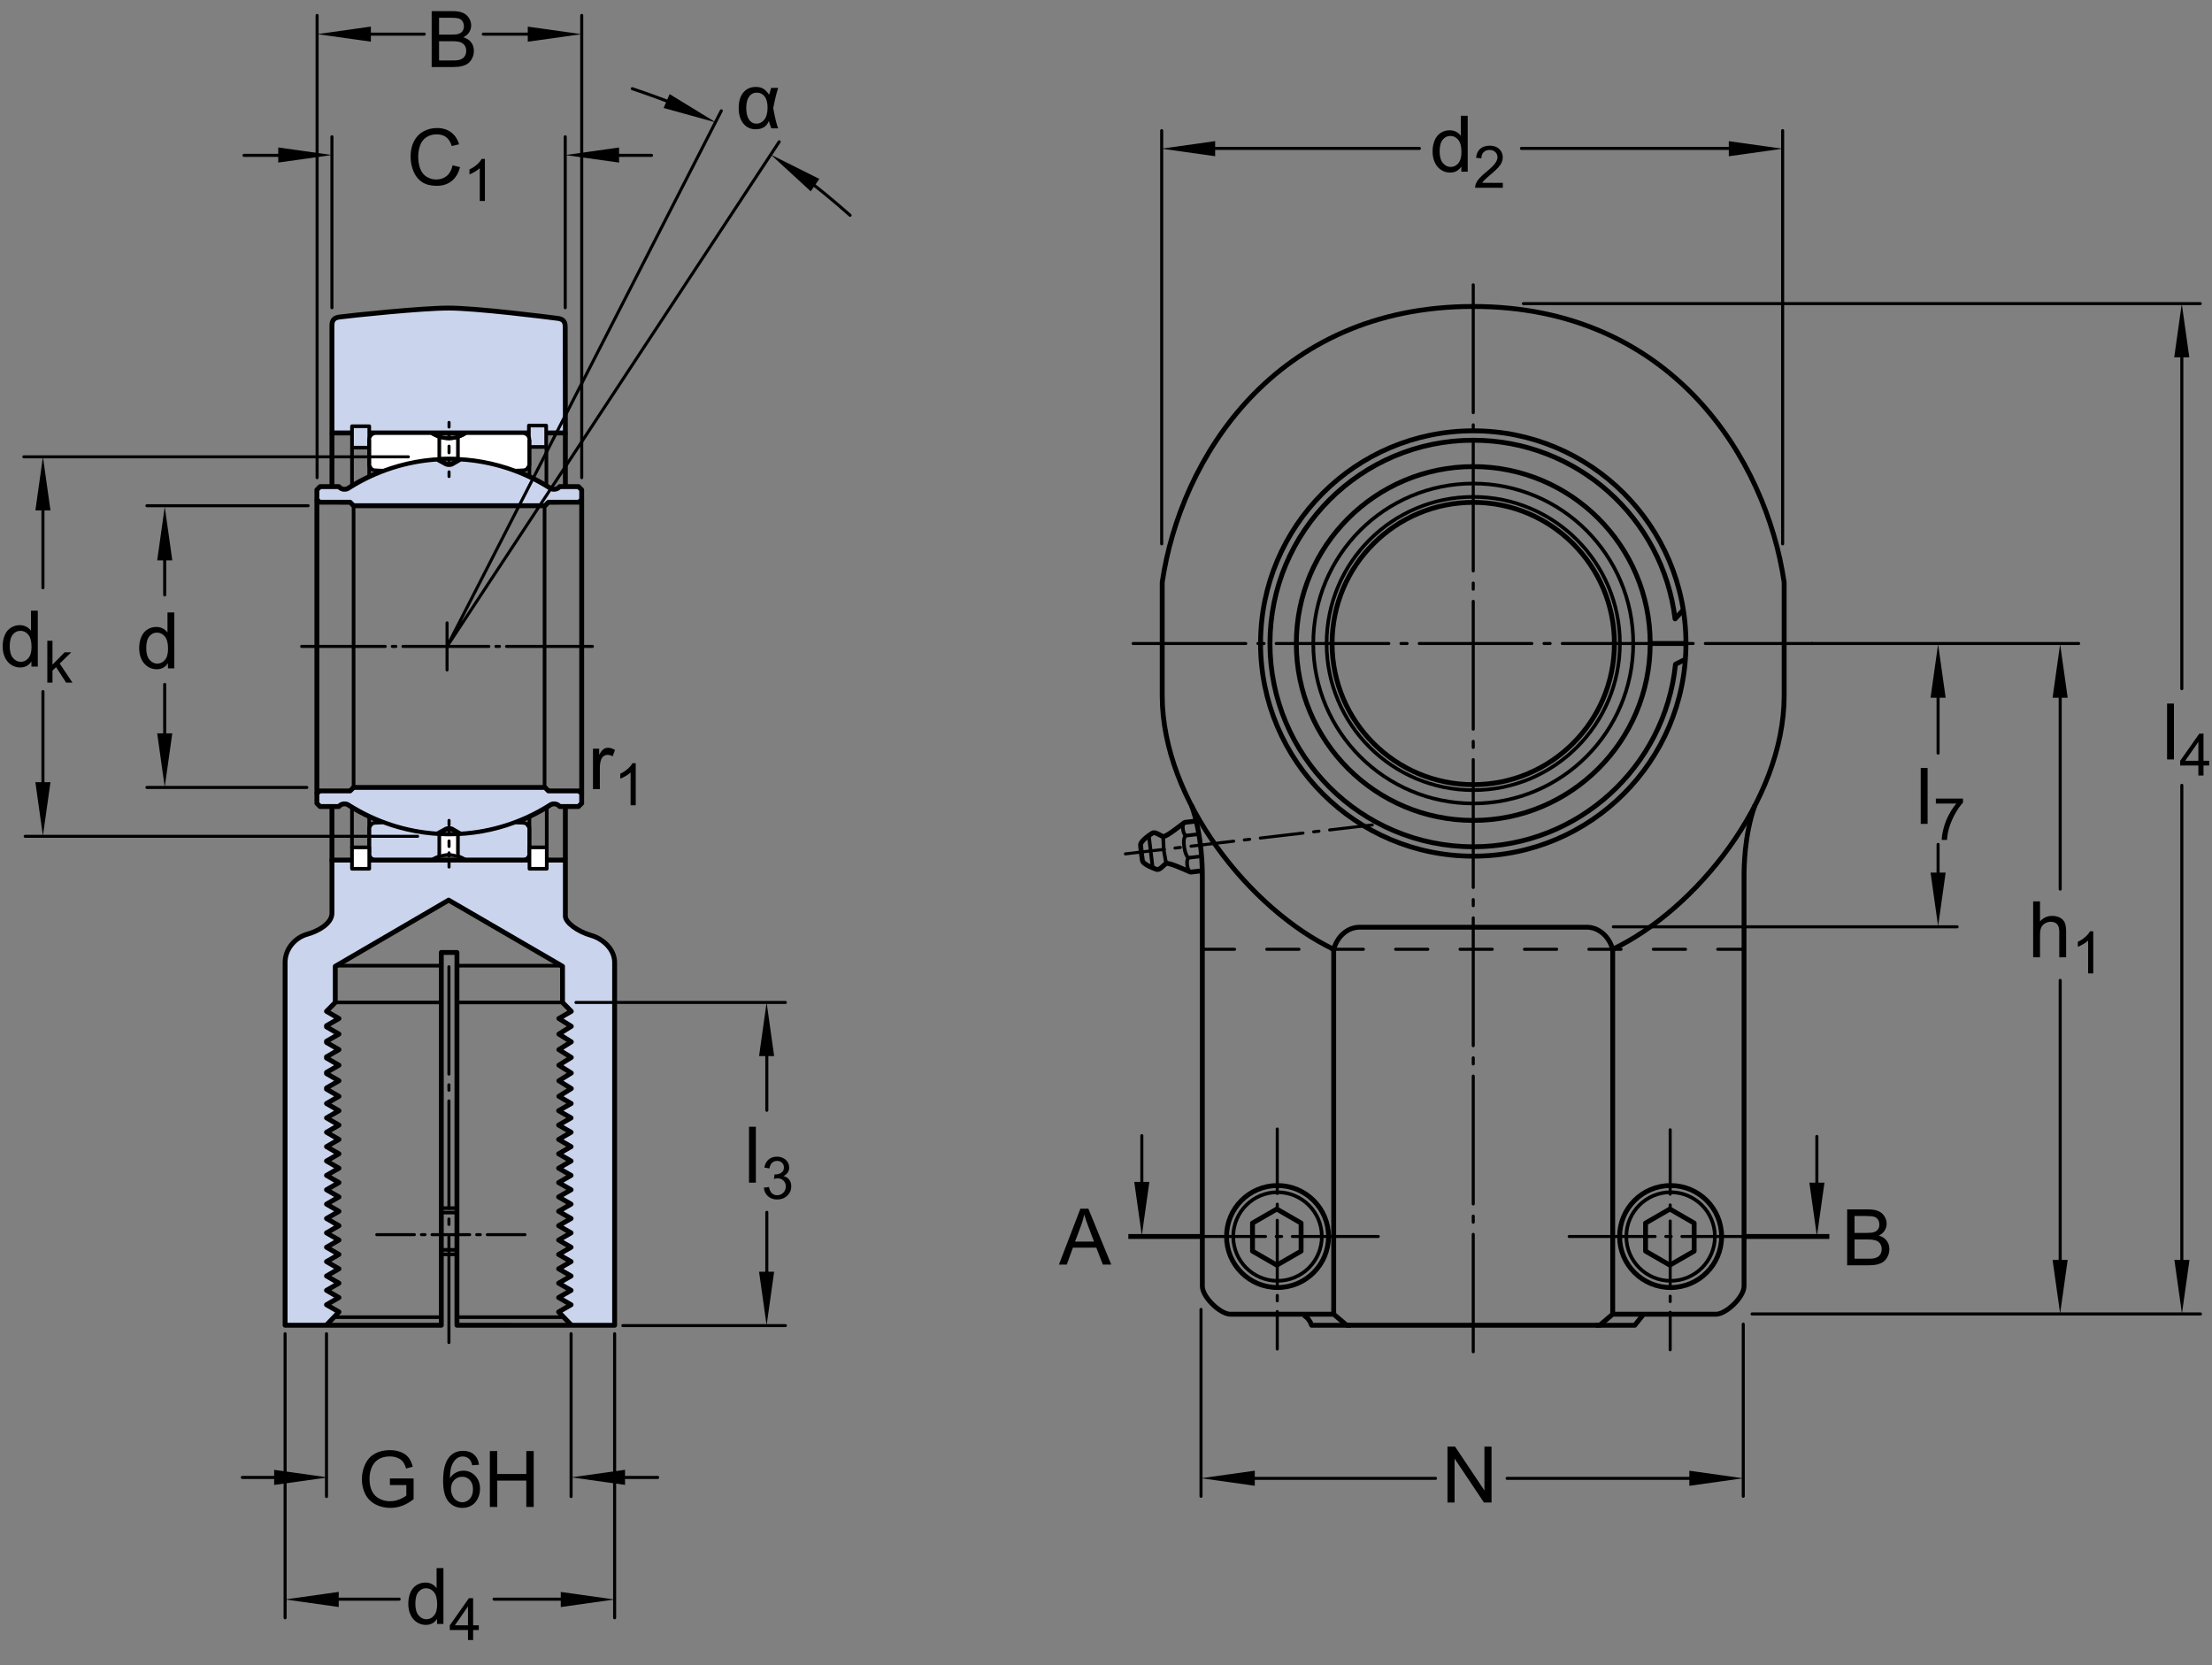 <?xml version="1.0" encoding="utf-8"?>
<!-- Generator: Adobe Illustrator 19.2.1, SVG Export Plug-In . SVG Version: 6.00 Build 0)  -->
<svg version="1.1" id="Lager_1" xmlns="http://www.w3.org/2000/svg" xmlns:xlink="http://www.w3.org/1999/xlink" x="0px" y="0px"
	 width="339.908px" height="255.948px" viewBox="0 0 339.908 255.948" enable-background="new 0 0 339.908 255.948"
	 xml:space="preserve">
<rect x="0" y="0" width="339.908" height="255.948" fill="#808080" stroke="none"/>
<path fill="#CAD4ED" d="M87.756,169.591l-1.914,1.105l1.914,1.105l-1.914,1.106l1.914,1.101l-1.914,1.105l1.914,1.105l-1.914,1.102
	l1.914,1.105l-1.914,1.106l1.914,1.103l-1.914,1.105l1.914,1.104l-1.914,1.105l1.914,1.104l-1.914,1.105l1.914,1.104l-1.914,1.105
	l1.914,1.104l-1.914,1.104l1.914,1.105l-1.914,1.105l1.914,1.102l-1.914,1.105l1.914,1.105l-1.914,1.102l1.914,1.105l-1.914,1.105
	l1.914,1.105l-1.914,1.104l1.977,2.053h6.629c0,0,0-54.365,0-55.746c0-2.143-1.928-3.684-3.535-4.148
	c-2.207-0.633-4.035-2.031-4.035-2.979v-8.623H51.01v8.162c0,1.643-2.265,2.818-3.802,3.236c-1.699,0.461-3.397,2.105-3.397,4.352
	c0,1.381,0,55.742,0,55.742h6.329l1.945-2.049l-1.913-1.104l1.913-1.105l-1.913-1.105l1.913-1.105l-1.913-1.102l1.913-1.105
	l-1.913-1.105l1.913-1.102l-1.913-1.105l1.913-1.105l-1.913-1.104l1.913-1.104l-1.913-1.105l1.913-1.104l-1.913-1.105l1.913-1.104
	l-1.913-1.105l1.913-1.104l-1.913-1.105l1.913-1.103l-1.913-1.106l1.913-1.105l-1.913-1.102l1.913-1.105l-1.913-1.105l1.913-1.101
	l-1.913-1.106l1.913-1.105l-1.913-1.105l1.913-1.104l-1.913-1.104V167.2l1.913-1.105l-1.913-1.102v-0.184l1.913-1.105l-1.913-1.105
	v-0.18l1.913-1.105l-1.913-1.105v-0.184l1.913-1.104l-1.913-1.105v-0.184l1.913-1.104l-1.913-1.104l1.357-1.387l-0.01-5.533
	l17.432-10.17h-0.016l17.504,10.17l0.002,5.557l1.348,1.363l-1.912,1.104l1.912,1.195l-1.912,1.197l1.912,1.195l-1.912,1.197
	l1.912,1.195l-1.912,1.195l1.912,1.197l-1.912,1.193l1.912,1.197l-1.912,1.195l1.912,1.104"/>
<path fill="#CAD4ED" stroke="#000000" stroke-width="0.748" stroke-linejoin="round" d="M68.937,66.537h17.94
	c0,0-0.023-15.382-0.023-16.337c0-0.956-0.535-1.189-1.168-1.274c-1.592-0.211-12.504-1.583-16.749-1.583h0.014
	c-4.247,0-15.186,1.165-16.778,1.378c-0.632,0.084-1.168,0.317-1.168,1.273c0,0.955,0.006,16.543,0.006,16.543h17.94H68.937z"/>
<rect x="54.091" y="65.505" fill="#CAD4ED" stroke="#000000" stroke-width="0.561" stroke-linejoin="round" width="2.654" height="3.288"/>
<rect x="81.271" y="65.396" fill="#CAD4ED" stroke="#000000" stroke-width="0.561" stroke-linejoin="round" width="2.656" height="3.29"/>
<path fill="#CAD4ED" stroke="#000000" stroke-width="0.748" stroke-linejoin="round" d="M70.757,128.193
	c4.784-0.285,9.515-1.763,13.735-4.436l-0.068,0.037c0.48-0.393,1.189-0.322,1.582,0.156l0,0h2.885l0.494-0.493v-1.501l0.002,0.011
	l-0.428-0.415l-4.684-0.002l-0.535-0.535H71.203H54.335L53.8,121.55l-4.683,0.002l-0.428,0.415l0.004-0.011v1.501l0.493,0.493h2.883
	l0,0c0.395-0.479,1.103-0.549,1.583-0.156l-0.001-0.001c4.168,2.625,8.825,4.088,13.538,4.393l-0.006-0.007
	c0,0,1.202-0.669,1.347-0.738c0.359-0.172,0.803-0.082,0.94-0.005c-0.277-0.154,1.303,0.758,1.303,0.758H70.757z"/>
<path fill="#CAD4ED" stroke="#000000" stroke-width="0.561" stroke-linejoin="round" d="M79.146,126.401
	c0,0,1.266,0.032,1.432,0.071c0.189,0.043,0.318,0.114,0.42,0.231c0.102,0.116,0.318,0.478,0.318,0.478h0.037v3.968
	c0,0.273-0.109,0.531-0.301,0.727c-0.195,0.191-0.453,0.297-0.727,0.297v0.002h-8.751c-1.565-1.049-3.522-1.088-5.235-0.01
	l-0.041,0.01h-8.538v-0.002c-0.274,0-0.532-0.105-0.725-0.297c-0.193-0.195-0.301-0.453-0.301-0.727v-3.968h0.005
	c0,0,0.217-0.361,0.318-0.478c0.103-0.117,0.232-0.188,0.42-0.231c0.165-0.039,1.432-0.071,1.432-0.071l-0.031-0.01
	c6.522,2.459,13.712,2.471,20.236,0.035L79.146,126.401z"/>
<path fill="#CAD4ED" stroke="#000000" stroke-width="0.748" stroke-linejoin="round" d="M70.757,70.54
	c4.784,0.285,9.515,1.765,13.735,4.438l-0.068-0.035c0.48,0.392,1.189,0.322,1.582-0.158l0,0h2.885l0.494,0.493v1.502l0.002-0.01
	l-0.428,0.412l-4.684,0.003L83.74,77.72H54.335L53.8,77.185l-4.683-0.003l-0.428-0.412l0.004,0.01v-1.502l0.493-0.493h2.883l0,0
	c0.395,0.481,1.103,0.55,1.583,0.158h-0.001c4.168-2.625,8.825-4.09,13.538-4.393l-0.006,0.006c0,0,1.202,0.669,1.347,0.738
	c0.359,0.173,0.803,0.082,0.94,0.005c-0.277,0.153,1.303-0.758,1.303-0.758L70.757,70.54z"/>
<path fill="#FFFFFF" stroke="#000000" stroke-width="0.561" stroke-linejoin="round" d="M79.146,72.335
	c0,0,1.266-0.035,1.432-0.072c0.189-0.044,0.318-0.114,0.42-0.232c0.102-0.116,0.318-0.477,0.318-0.477h0.037v-3.968
	c0-0.273-0.109-0.533-0.301-0.727c-0.195-0.191-0.453-0.3-0.727-0.3l0,0h-8.751c-1.565,1.049-3.522,1.086-5.235,0.01l-0.041-0.01
	h-8.538l0,0c-0.274,0-0.532,0.108-0.725,0.3c-0.193,0.193-0.301,0.453-0.301,0.727v3.968h0.005c0,0,0.217,0.36,0.318,0.477
	c0.103,0.118,0.232,0.188,0.42,0.232c0.165,0.037,1.432,0.072,1.432,0.072l-0.031,0.007c6.522-2.458,13.712-2.469,20.236-0.034
	L79.146,72.335z"/>
<path fill="#FFFFFF" d="M67.506,131.517l0.146-3.547c0.723,0.412,2.062,0.412,2.785-0.104l-0.146,3.545
	C69.362,130.895,67.919,131.034,67.506,131.517z"/>
<path fill="none" stroke="#000000" stroke-width="0.748" stroke-linejoin="round" d="M51.01,132.177v8.162
	c0,1.643-2.265,2.818-3.802,3.236c-1.699,0.461-3.397,2.105-3.397,4.352c0,1.381,0,55.742,0,55.742h24.003v-57.293h2.402v57.293
	l24.231,0.004c0,0,0-54.365,0-55.746c0-2.143-1.928-3.684-3.535-4.148c-2.207-0.633-4.035-2.031-4.035-2.979v-8.623H51.01z"/>
<polyline fill="none" stroke="#000000" stroke-width="0.748" stroke-linejoin="round" points="87.818,203.673 85.842,201.62 
	87.756,200.517 85.842,199.411 87.756,198.306 85.842,197.2 87.756,196.099 85.842,194.993 87.756,193.888 85.842,192.786 
	87.756,191.681 85.842,190.575 87.756,189.472 85.842,188.368 87.756,187.263 85.842,186.159 87.756,185.054 85.842,183.95 
	87.756,182.845 85.842,181.741 87.756,180.636 85.842,179.532 87.756,178.427 85.842,177.321 87.756,176.22 85.842,175.114 
	87.756,174.009 85.842,172.907 87.756,171.802 85.842,170.696 87.771,169.591 85.877,168.487 87.789,167.292 85.877,166.095 
	87.789,164.901 85.877,163.704 87.789,162.509 85.877,161.313 87.789,160.116 85.877,158.921 87.789,157.724 85.877,156.528 
	87.789,155.425 86.441,154.061 86.439,148.505 68.937,138.335 68.95,138.335 51.52,148.505 51.52,154.061 50.172,155.425 
	52.085,156.528 50.172,157.632 50.172,157.815 52.085,158.921 50.172,160.024 50.172,160.208 52.085,161.313 50.172,162.419 
	50.172,162.599 52.085,163.704 50.172,164.81 50.172,164.993 52.085,166.095 50.172,167.2 50.172,167.384 52.085,168.487 
	50.172,169.591 52.085,170.696 50.172,171.802 52.085,172.907 50.172,174.009 52.085,175.114 50.172,176.22 52.085,177.321 
	50.172,178.427 52.085,179.532 50.172,180.636 52.085,181.741 50.172,182.845 52.085,183.95 50.172,185.054 52.085,186.159 
	50.172,187.263 52.085,188.368 50.172,189.472 52.085,190.575 50.172,191.681 52.085,192.786 50.172,193.888 52.085,194.993 
	50.172,196.099 52.085,197.2 50.172,198.306 52.085,199.411 50.172,200.517 52.085,201.62 50.14,203.669 "/>
<line fill="none" stroke="#000000" stroke-width="0.748" stroke-linejoin="round" x1="48.693" y1="76.77" x2="48.693" y2="99.309"/>
<line fill="none" stroke="#000000" stroke-width="0.748" stroke-linejoin="round" x1="89.385" y1="99.309" x2="89.385" y2="76.779"/>
<line fill="none" stroke="#000000" stroke-width="0.748" stroke-linejoin="round" x1="48.693" y1="121.967" x2="48.693" y2="99.426"/>
<line fill="none" stroke="#000000" stroke-width="0.748" stroke-linejoin="round" x1="89.385" y1="99.426" x2="89.385" y2="121.956"/>
<line fill="none" stroke="#000000" stroke-width="0.748" stroke-linejoin="round" x1="51.01" y1="66.537" x2="51.01" y2="74.507"/>
<line fill="none" stroke="#000000" stroke-width="0.748" stroke-linejoin="round" x1="86.877" y1="66.537" x2="86.877" y2="74.507"/>
<line fill="none" stroke="#000000" stroke-width="0.748" stroke-linejoin="round" x1="86.877" y1="124.081" x2="86.877" y2="132.052"/>
<line fill="none" stroke="#000000" stroke-width="0.748" stroke-linejoin="round" x1="51.01" y1="124.153" x2="51.01" y2="132.462"/>
<line fill="none" stroke="#000000" stroke-width="0.561" stroke-linejoin="round" x1="51.52" y1="148.409" x2="67.748" y2="148.409"/>
<line fill="none" stroke="#000000" stroke-width="0.561" stroke-linejoin="round" x1="51.724" y1="154.06" x2="67.983" y2="154.06"/>
<line fill="none" stroke="#000000" stroke-width="0.561" stroke-linejoin="round" x1="86.439" y1="148.409" x2="70.315" y2="148.409"/>
<line fill="none" stroke="#000000" stroke-width="0.561" stroke-linejoin="round" x1="86.443" y1="154.06" x2="69.941" y2="154.06"/>
<line fill="none" stroke="#000000" stroke-width="0.561" stroke-linejoin="round" x1="67.851" y1="185.673" x2="70.162" y2="185.673"/>
<line fill="none" stroke="#000000" stroke-width="0.561" stroke-linejoin="round" x1="67.851" y1="186.356" x2="70.162" y2="186.356"/>
<line fill="none" stroke="#000000" stroke-width="0.561" stroke-linejoin="round" x1="67.851" y1="192.767" x2="70.213" y2="192.767"/>
<line fill="none" stroke="#000000" stroke-width="0.561" stroke-linejoin="round" x1="67.851" y1="192.083" x2="70.213" y2="192.083"/>
<line fill="none" stroke="#000000" stroke-width="0.561" stroke-linejoin="round" x1="54.335" y1="77.72" x2="54.335" y2="99.309"/>
<line fill="none" stroke="#000000" stroke-width="0.561" stroke-linejoin="round" x1="83.682" y1="77.72" x2="83.682" y2="99.383"/>
<line fill="none" stroke="#000000" stroke-width="0.561" stroke-linejoin="round" x1="54.335" y1="121.015" x2="54.335" y2="99.426"/>
<line fill="none" stroke="#000000" stroke-width="0.561" stroke-linejoin="round" x1="83.682" y1="121.015" x2="83.682" y2="99.352"/>
<line fill="none" stroke="#000000" stroke-width="0.561" stroke-linejoin="round" stroke-miterlimit="1" x1="56.735" y1="73.307" x2="56.735" y2="67.586"/>
<line fill="none" stroke="#000000" stroke-width="0.561" stroke-linejoin="round" stroke-miterlimit="1" x1="81.354" y1="73.229" x2="81.354" y2="67.586"/>
<line fill="none" stroke="#000000" stroke-width="0.561" stroke-linejoin="round" stroke-miterlimit="1" x1="56.735" y1="125.428" x2="56.735" y2="131.149"/>
<line fill="none" stroke="#000000" stroke-width="0.561" stroke-linejoin="round" stroke-miterlimit="1" x1="81.354" y1="125.506" x2="81.354" y2="131.149"/>
<line fill="none" stroke="#000000" stroke-width="0.561" stroke-linejoin="round" x1="54.091" y1="74.675" x2="54.091" y2="68.793"/>
<line fill="none" stroke="#000000" stroke-width="0.561" stroke-linejoin="round" x1="83.963" y1="74.675" x2="83.963" y2="68.793"/>
<line fill="none" stroke="#000000" stroke-width="0.561" stroke-linejoin="round" x1="54.088" y1="130.395" x2="54.088" y2="124.259"/>
<line fill="none" stroke="#000000" stroke-width="0.561" stroke-linejoin="round" x1="84.018" y1="130.395" x2="84.018" y2="124.165"/>
<line fill="none" stroke="#000000" stroke-width="0.561" stroke-linejoin="round" x1="51.315" y1="202.427" x2="67.983" y2="202.427"/>
<line fill="none" stroke="#000000" stroke-width="0.561" stroke-linejoin="round" x1="86.65" y1="202.427" x2="69.941" y2="202.427"/>
<line fill="none" stroke="#000000" stroke-width="0.561" stroke-linejoin="round" stroke-miterlimit="1" x1="70.368" y1="67.171" x2="70.368" y2="70.514"/>
<line fill="none" stroke="#000000" stroke-width="0.561" stroke-linejoin="round" stroke-miterlimit="1" x1="67.506" y1="67.142" x2="67.506" y2="70.553"/>
<path fill="none" stroke="#000000" stroke-width="0.561" stroke-linejoin="round" stroke-miterlimit="1" d="M67.184,70.556
	c0,0,1.202,0.669,1.347,0.738c0.359,0.173,0.803,0.082,0.94,0.005c-0.277,0.153,1.303-0.758,1.303-0.758"/>
<path fill="none" stroke="#000000" stroke-width="0.561" stroke-linejoin="round" stroke-miterlimit="1" d="M67.506,70.53
	c0.96-0.051,1.922-0.054,2.882-0.009"/>
<path fill="none" stroke="#000000" stroke-width="0.561" stroke-linejoin="round" stroke-miterlimit="1" d="M66.34,66.569
	c1.713,1.076,3.67,1.039,5.235-0.01"/>
<line fill="none" stroke="#000000" stroke-width="0.561" stroke-linejoin="round" stroke-miterlimit="1" x1="70.368" y1="131.563" x2="70.368" y2="128.221"/>
<line fill="none" stroke="#000000" stroke-width="0.561" stroke-linejoin="round" stroke-miterlimit="1" x1="67.506" y1="131.593" x2="67.506" y2="128.182"/>
<path fill="none" stroke="#000000" stroke-width="0.561" stroke-linejoin="round" stroke-miterlimit="1" d="M67.505,128.203
	c0.928,0.05,1.857,0.055,2.785,0.015"/>
<path fill="none" stroke="#000000" stroke-width="0.561" stroke-linejoin="round" stroke-miterlimit="1" d="M67.184,128.179
	c0,0,1.202-0.669,1.347-0.738c0.359-0.172,0.803-0.082,0.94-0.005c-0.277-0.154,1.303,0.758,1.303,0.758"/>
<rect x="54.088" y="130.224" fill="#FFFFFF" stroke="#000000" stroke-width="0.561" stroke-linejoin="round" width="2.654" height="3.289"/>
<rect x="81.361" y="130.224" fill="#FFFFFF" stroke="#000000" stroke-width="0.561" stroke-linejoin="round" width="2.656" height="3.289"/>
<line fill="none" stroke="#000000" stroke-width="0.468" stroke-linecap="round" stroke-linejoin="round" stroke-miterlimit="1" x1="100.118" y1="23.876" x2="91.719" y2="23.876"/>
<line fill="none" stroke="#000000" stroke-width="0.468" stroke-linecap="round" stroke-linejoin="round" stroke-miterlimit="1" x1="37.238" y1="227.056" x2="45.734" y2="227.056"/>
<line fill="none" stroke="#000000" stroke-width="0.468" stroke-linecap="round" stroke-linejoin="round" stroke-miterlimit="1" x1="92.708" y1="227.056" x2="101.057" y2="227.056"/>
<line fill="none" stroke="#000000" stroke-width="0.468" stroke-linecap="round" stroke-linejoin="round" stroke-miterlimit="1" x1="74.268" y1="5.247" x2="84.609" y2="5.247"/>
<line fill="none" stroke="#000000" stroke-width="0.468" stroke-linecap="round" stroke-linejoin="round" stroke-miterlimit="1" x1="53.344" y1="5.247" x2="65.191" y2="5.247"/>
<line fill="none" stroke="#000000" stroke-width="0.468" stroke-linecap="round" stroke-linejoin="round" stroke-miterlimit="1" x1="25.308" y1="105.184" x2="25.308" y2="115.65"/>
<line fill="none" stroke="#000000" stroke-width="0.468" stroke-linecap="round" stroke-linejoin="round" stroke-miterlimit="1" x1="25.308" y1="83.374" x2="25.308" y2="91.434"/>
<line fill="none" stroke="#000000" stroke-width="0.468" stroke-linecap="round" stroke-linejoin="round" stroke-miterlimit="1" x1="86.858" y1="21.02" x2="86.858" y2="47.293"/>
<line fill="none" stroke="#000000" stroke-width="0.468" stroke-linecap="round" stroke-linejoin="round" stroke-miterlimit="1" x1="51.006" y1="21.02" x2="51.006" y2="47.293"/>
<line fill="none" stroke="#000000" stroke-width="0.468" stroke-linecap="round" stroke-linejoin="round" stroke-miterlimit="1" x1="117.833" y1="186.31" x2="117.833" y2="198.821"/>
<line fill="none" stroke="#000000" stroke-width="0.468" stroke-linecap="round" stroke-linejoin="round" stroke-miterlimit="1" x1="117.833" y1="159.828" x2="117.833" y2="170.634"/>
<line fill="none" stroke="#000000" stroke-width="0.468" stroke-linecap="round" stroke-linejoin="round" stroke-miterlimit="1" x1="6.599" y1="106.284" x2="6.599" y2="123.522"/>
<line fill="none" stroke="#000000" stroke-width="0.468" stroke-linecap="round" stroke-linejoin="round" stroke-miterlimit="1" x1="6.599" y1="75.852" x2="6.599" y2="90.333"/>
<line fill="none" stroke="#000000" stroke-width="0.468" stroke-linecap="round" stroke-linejoin="round" stroke-miterlimit="1" x1="75.916" y1="245.765" x2="89.004" y2="245.765"/>
<line fill="none" stroke="#000000" stroke-width="0.468" stroke-linecap="round" stroke-linejoin="round" stroke-miterlimit="1" x1="48.847" y1="245.765" x2="61.34" y2="245.765"/>
<line fill="none" stroke="#000000" stroke-width="0.468" stroke-linecap="round" stroke-linejoin="round" stroke-miterlimit="1" x1="46.585" y1="23.876" x2="37.497" y2="23.876"/>
<line fill="none" stroke="#000000" stroke-width="0.468" stroke-linecap="round" stroke-linejoin="round" stroke-miterlimit="1" x1="89.391" y1="2.37" x2="89.391" y2="73.406"/>
<line fill="none" stroke="#000000" stroke-width="0.468" stroke-linecap="round" stroke-linejoin="round" stroke-miterlimit="1" x1="48.727" y1="2.37" x2="48.727" y2="73.406"/>
<line fill="none" stroke="#000000" stroke-width="0.468" stroke-linecap="round" stroke-linejoin="round" stroke-miterlimit="1" x1="22.578" y1="77.72" x2="47.351" y2="77.72"/>
<line fill="none" stroke="#000000" stroke-width="0.468" stroke-linecap="round" stroke-linejoin="round" stroke-miterlimit="1" x1="22.578" y1="121.015" x2="47.145" y2="121.015"/>
<line fill="none" stroke="#000000" stroke-width="0.468" stroke-linecap="round" stroke-linejoin="round" stroke-miterlimit="1" x1="3.663" y1="70.207" x2="62.752" y2="70.207"/>
<line fill="none" stroke="#000000" stroke-width="0.468" stroke-linecap="round" stroke-linejoin="round" stroke-miterlimit="1" x1="3.87" y1="128.526" x2="64.168" y2="128.526"/>
<line fill="none" stroke="#000000" stroke-width="0.468" stroke-linecap="round" stroke-linejoin="round" stroke-miterlimit="1" x1="68.697" y1="102.96" x2="68.697" y2="95.725"/>
<polyline fill="none" stroke="#000000" stroke-width="0.468" stroke-linecap="round" stroke-linejoin="round" stroke-miterlimit="1" points="
	110.841,17.03 68.697,99.343 119.732,21.792 "/>
<path fill="none" stroke="#000000" stroke-width="0.468" stroke-linecap="round" stroke-linejoin="round" stroke-miterlimit="1" d="
	M122.803,26.703c2.559,1.887,5.123,3.991,7.831,6.388"/>
<path fill="none" stroke="#000000" stroke-width="0.468" stroke-linecap="round" stroke-linejoin="round" stroke-miterlimit="1" d="
	M97.159,13.631c2.809,0.946,5.391,1.895,7.809,2.881"/>
<line fill="none" stroke="#000000" stroke-width="0.468" stroke-linecap="round" stroke-linejoin="round" stroke-miterlimit="1" x1="87.756" y1="204.97" x2="87.756" y2="229.991"/>
<line fill="none" stroke="#000000" stroke-width="0.468" stroke-linecap="round" stroke-linejoin="round" stroke-miterlimit="1" x1="50.172" y1="204.97" x2="50.172" y2="229.991"/>
<line fill="none" stroke="#000000" stroke-width="0.468" stroke-linecap="round" stroke-linejoin="round" stroke-miterlimit="1" x1="95.713" y1="203.724" x2="120.687" y2="203.724"/>
<line fill="none" stroke="#000000" stroke-width="0.468" stroke-linecap="round" stroke-linejoin="round" stroke-miterlimit="1" x1="88.508" y1="154.061" x2="120.687" y2="154.061"/>
<line fill="none" stroke="#000000" stroke-width="0.468" stroke-linecap="round" stroke-linejoin="round" stroke-miterlimit="1" x1="94.447" y1="204.97" x2="94.447" y2="248.626"/>
<line fill="none" stroke="#000000" stroke-width="0.468" stroke-linecap="round" stroke-linejoin="round" stroke-miterlimit="1" x1="43.811" y1="204.97" x2="43.811" y2="248.626"/>
<line fill="none" stroke="#000000" stroke-width="0.468" stroke-linecap="round" stroke-linejoin="round" stroke-dasharray="16.5,1.65,0.825,1.65" x1="68.984" y1="148.573" x2="68.984" y2="206.507"/>
<line fill="none" stroke="#000000" stroke-width="0.468" stroke-linecap="round" stroke-linejoin="round" stroke-miterlimit="1" stroke-dasharray="13.2,1.089,0.544,1.089" x1="91.041" y1="99.343" x2="46.354" y2="99.343"/>
<g>
	<g>
		
			<line fill="none" stroke="#000000" stroke-width="0.468" stroke-linecap="round" stroke-linejoin="round" x1="69.002" y1="73.229" x2="69.002" y2="72.521"/>
		
			<line fill="none" stroke="#000000" stroke-width="0.468" stroke-linecap="round" stroke-linejoin="round" stroke-dasharray="0.588,1.176" x1="69.002" y1="71.345" x2="69.002" y2="70.168"/>
		
			<line fill="none" stroke="#000000" stroke-width="0.468" stroke-linecap="round" stroke-linejoin="round" stroke-dasharray="1.01,1.176,0.588,1.176" x1="69.002" y1="69.58" x2="69.002" y2="66.217"/>
		
			<line fill="none" stroke="#000000" stroke-width="0.468" stroke-linecap="round" stroke-linejoin="round" x1="69.002" y1="65.629" x2="69.002" y2="64.92"/>
	</g>
</g>
<g>
	<g>
		
			<line fill="none" stroke="#000000" stroke-width="0.468" stroke-linecap="round" stroke-linejoin="round" x1="69.002" y1="126.085" x2="69.002" y2="126.793"/>
		
			<line fill="none" stroke="#000000" stroke-width="0.468" stroke-linecap="round" stroke-linejoin="round" stroke-dasharray="0.49,0.98" x1="69.002" y1="127.774" x2="69.002" y2="128.754"/>
		
			<line fill="none" stroke="#000000" stroke-width="0.468" stroke-linecap="round" stroke-linejoin="round" stroke-dasharray="0.842,0.98,0.49,0.98" x1="69.002" y1="129.244" x2="69.002" y2="132.046"/>
		
			<line fill="none" stroke="#000000" stroke-width="0.468" stroke-linecap="round" stroke-linejoin="round" x1="69.002" y1="132.536" x2="69.002" y2="133.245"/>
	</g>
</g>
<line fill="none" stroke="#000000" stroke-width="0.468" stroke-linecap="round" stroke-linejoin="round" stroke-miterlimit="1" stroke-dasharray="5.775,1.089,0.544,1.089" x1="80.666" y1="189.747" x2="57.217" y2="189.747"/>
<g>
	<path d="M118.499,13.504h1.078c-0.273,0.859-0.525,1.896-0.756,3.111c0.273,1.508,0.525,2.545,0.756,3.111h-1.049
		c-0.168-0.391-0.295-0.77-0.381-1.137c-0.324,0.852-1.002,1.277-2.033,1.277c-0.781,0-1.41-0.293-1.887-0.879
		s-0.715-1.381-0.715-2.385c0-1.031,0.239-1.829,0.718-2.394s1.112-0.847,1.901-0.847c0.488,0,0.887,0.099,1.195,0.296
		s0.596,0.497,0.861,0.899C118.216,14.422,118.319,14.07,118.499,13.504z M116.308,14.236c-0.504,0-0.902,0.203-1.195,0.609
		s-0.439,0.992-0.439,1.758c0,0.746,0.139,1.332,0.416,1.758S115.753,19,116.249,19c0.484,0,0.889-0.21,1.213-0.63
		s0.486-1.024,0.486-1.813c0-0.766-0.151-1.344-0.454-1.734S116.796,14.236,116.308,14.236z"/>
</g>
<circle fill="none" stroke="#000000" stroke-width="0.748" stroke-linejoin="round" cx="226.388" cy="98.896" r="21.693"/>
<circle fill="none" stroke="#000000" stroke-width="0.748" stroke-linejoin="round" cx="226.388" cy="98.896" r="27.189"/>
<path fill="none" stroke="#000000" stroke-width="0.748" stroke-linejoin="round" d="M258.602,93.8l-1.203,1.31
	c-1.867-15.467-15.039-27.453-31.011-27.453c-17.252,0-31.238,13.986-31.238,31.239c0,17.252,13.986,31.237,31.238,31.237
	c16.173,0,29.476-12.292,31.077-28.044l1.488-0.764"/>
<circle fill="none" stroke="#000000" stroke-width="0.748" stroke-linejoin="round" cx="226.388" cy="98.895" r="32.685"/>
<path fill="none" stroke="#000000" stroke-width="0.748" stroke-linejoin="round" stroke-miterlimit="1" d="M184.622,133.832
	c0,0-1.087,0.129-1.63,0.195l-0.261-0.092c-0.684-0.279-2.895-1.326-3.537-1.25c-0.595,0.471-1.04,1.105-1.514,0.912
	c-0.554-0.229-2.066-0.758-2.143-1.398c-0.089-0.738-0.161-1.133-0.161-1.133"/>
<path fill="none" stroke="#000000" stroke-width="0.748" stroke-linejoin="round" stroke-miterlimit="1" d="M175.377,131.066
	c0,0-0.01-0.297-0.11-1.137c-0.075-0.641,1.27-1.512,1.756-1.859c0.415-0.299,1.023,0.193,1.711,0.512
	c0.642-0.076,2.519-1.616,3.117-2.049l0.232-0.15c0.592-0.069,1.628-0.193,1.628-0.193"/>
<path fill="none" stroke="#000000" stroke-width="0.748" stroke-linejoin="round" d="M226.397,142.5c0,0,16.487,0,17.565,0
	c1.078,0,3.082,0.77,3.853,3.389c12.634-6.01,26.349-22.804,26.349-38.982c0-14.484,0-3.853,0-17.412
	c-2.773-18.952-17.258-42.397-47.767-42.397h-0.038c-30.509,0-44.992,23.445-47.766,42.397c0,13.56,0,2.928,0,17.412
	c0,16.179,13.713,32.973,26.349,38.982c0.77-2.619,2.772-3.389,3.852-3.389c1.078,0,17.565,0,17.565,0H226.397z"/>
<path fill="none" stroke="#000000" stroke-width="0.748" stroke-linejoin="round" d="M183.062,123.701
	c1.695,4.621,1.695,9.861,1.695,11.096c0,1.23,0,61.168,0,62.863c0,1.695,2.773,4.316,4.314,4.316c1.54,0,15.871,0,15.871,0
	l2.003,1.695h19.568"/>
<path fill="none" stroke="#000000" stroke-width="0.748" stroke-linejoin="round" d="M200.319,202.131c0,0,0.848,0.383,1.232,1.541
	c1.541,0,6.01,0,6.01,0"/>
<line fill="none" stroke="#000000" stroke-width="0.748" stroke-linejoin="round" x1="204.942" y1="201.977" x2="204.942" y2="145.889"/>
<path fill="none" stroke="#000000" stroke-width="0.748" stroke-linejoin="round" d="M269.695,123.701
	C268,128.322,268,133.562,268,134.797c0,1.23,0,61.168,0,62.863c0,1.695-2.773,4.316-4.312,4.316c-1.543,0-15.872,0-15.872,0
	l-2.003,1.695h-19.568"/>
<polyline fill="none" stroke="#000000" stroke-width="0.748" stroke-linejoin="round" points="252.438,202.131 251.206,203.672 
	245.195,203.672 "/>
<line fill="none" stroke="#000000" stroke-width="0.748" stroke-linejoin="round" x1="247.815" y1="201.977" x2="247.815" y2="145.889"/>
<polygon fill="none" stroke="#000000" stroke-width="0.748" stroke-linejoin="round" points="196.199,185.812 192.466,187.967 
	192.466,192.279 196.199,194.432 199.933,192.279 199.933,187.967 "/>
<circle fill="none" stroke="#000000" stroke-width="0.748" stroke-linejoin="round" cx="196.313" cy="190.034" r="7.836"/>
<polygon fill="none" stroke="#000000" stroke-width="0.748" stroke-linejoin="round" points="256.598,185.812 252.865,187.967 
	252.865,192.279 256.598,194.432 260.332,192.279 260.332,187.967 "/>
<circle fill="none" stroke="#000000" stroke-width="0.748" stroke-linejoin="round" cx="256.714" cy="190.034" r="7.836"/>
<line fill="none" stroke="#000000" stroke-width="0.748" stroke-linejoin="round" x1="253.577" y1="98.896" x2="259.072" y2="98.896"/>
<line fill="none" stroke="#000000" stroke-width="0.748" stroke-linejoin="round" stroke-miterlimit="1" x1="184.439" y1="190.027" x2="173.387" y2="190.027"/>
<line fill="none" stroke="#000000" stroke-width="0.748" stroke-linejoin="round" stroke-miterlimit="1" x1="281.108" y1="190.027" x2="268.05" y2="190.027"/>
<circle fill="none" stroke="#000000" stroke-width="0.561" stroke-linejoin="round" stroke-miterlimit="1" cx="226.388" cy="98.896" r="22.535"/>
<circle fill="none" stroke="#000000" stroke-width="0.561" stroke-linejoin="round" stroke-miterlimit="1" cx="196.313" cy="190.034" r="6.808"/>
<circle fill="none" stroke="#000000" stroke-width="0.561" stroke-linejoin="round" stroke-miterlimit="1" cx="256.715" cy="190.034" r="6.807"/>
<path fill="none" stroke="#000000" stroke-width="0.561" stroke-linejoin="round" stroke-miterlimit="1" d="M182.992,134.027
	c-0.543,0.062-0.855-2.137-0.263-2.209c0.593-0.07,1.629-0.197,1.629-0.197"/>
<path fill="none" stroke="#000000" stroke-width="0.561" stroke-linejoin="round" stroke-miterlimit="1" d="M183.953,128.219
	c0,0-1.086,0.129-1.629,0.193c-0.543,0.068-0.834-1.958-0.241-2.029"/>
<path fill="none" stroke="#000000" stroke-width="0.561" stroke-linejoin="round" stroke-miterlimit="1" d="M182.729,131.818
	c-0.642,0.078-1.244-3.307-0.405-3.406"/>
<line fill="none" stroke="#000000" stroke-width="0.561" stroke-linejoin="round" stroke-miterlimit="1" x1="179.194" y1="132.686" x2="178.832" y2="130.658"/>
<line fill="none" stroke="#000000" stroke-width="0.561" stroke-linejoin="round" stroke-miterlimit="1" x1="177.122" y1="133.314" x2="176.833" y2="130.895"/>
<line fill="none" stroke="#000000" stroke-width="0.561" stroke-linejoin="round" stroke-miterlimit="1" x1="178.733" y1="128.582" x2="178.832" y2="130.658"/>
<line fill="none" stroke="#000000" stroke-width="0.561" stroke-linejoin="round" stroke-miterlimit="1" x1="176.542" y1="128.451" x2="176.833" y2="130.895"/>
<circle fill="none" stroke="#000000" stroke-width="0.561" stroke-linejoin="round" cx="226.388" cy="98.895" r="24.585"/>
<line fill="none" stroke="#000000" stroke-width="0.468" stroke-linecap="round" stroke-linejoin="round" stroke-miterlimit="1" x1="297.816" y1="129.77" x2="297.816" y2="138.121"/>
<line fill="none" stroke="#000000" stroke-width="0.468" stroke-linecap="round" stroke-linejoin="round" stroke-miterlimit="1" x1="297.816" y1="104.351" x2="297.816" y2="115.743"/>
<line fill="none" stroke="#000000" stroke-width="0.468" stroke-linecap="round" stroke-linejoin="round" stroke-miterlimit="1" x1="316.582" y1="150.668" x2="316.582" y2="196.605"/>
<line fill="none" stroke="#000000" stroke-width="0.468" stroke-linecap="round" stroke-linejoin="round" stroke-miterlimit="1" x1="316.582" y1="104.767" x2="316.582" y2="136.643"/>
<line fill="none" stroke="#000000" stroke-width="0.468" stroke-linecap="round" stroke-linejoin="round" stroke-miterlimit="1" x1="335.271" y1="120.693" x2="335.271" y2="196.434"/>
<line fill="none" stroke="#000000" stroke-width="0.468" stroke-linecap="round" stroke-linejoin="round" stroke-miterlimit="1" x1="335.271" y1="52.722" x2="335.271" y2="105.843"/>
<line fill="none" stroke="#000000" stroke-width="0.468" stroke-linecap="round" stroke-linejoin="round" stroke-miterlimit="1" x1="233.79" y1="22.808" x2="267.562" y2="22.808"/>
<line fill="none" stroke="#000000" stroke-width="0.468" stroke-linecap="round" stroke-linejoin="round" stroke-miterlimit="1" x1="184.617" y1="22.808" x2="218.114" y2="22.808"/>
<line fill="none" stroke="#000000" stroke-width="0.468" stroke-linecap="round" stroke-linejoin="round" stroke-miterlimit="1" x1="273.93" y1="20.074" x2="273.93" y2="83.583"/>
<line fill="none" stroke="#000000" stroke-width="0.468" stroke-linecap="round" stroke-linejoin="round" stroke-miterlimit="1" x1="178.512" y1="20.074" x2="178.512" y2="83.583"/>
<line fill="none" stroke="#000000" stroke-width="0.468" stroke-linecap="round" stroke-linejoin="round" stroke-miterlimit="1" x1="231.591" y1="227.199" x2="261.949" y2="227.199"/>
<line fill="none" stroke="#000000" stroke-width="0.468" stroke-linecap="round" stroke-linejoin="round" stroke-miterlimit="1" x1="190.407" y1="227.199" x2="220.591" y2="227.199"/>
<line fill="none" stroke="#000000" stroke-width="0.468" stroke-linecap="round" stroke-linejoin="round" stroke-miterlimit="1" x1="267.879" y1="203.5" x2="267.879" y2="229.953"/>
<line fill="none" stroke="#000000" stroke-width="0.468" stroke-linecap="round" stroke-linejoin="round" stroke-miterlimit="1" x1="184.553" y1="201.236" x2="184.553" y2="229.953"/>
<line fill="none" stroke="#000000" stroke-width="0.468" stroke-linecap="round" stroke-linejoin="round" stroke-miterlimit="1" x1="278.441" y1="98.896" x2="319.418" y2="98.896"/>
<line fill="none" stroke="#000000" stroke-width="0.468" stroke-linecap="round" stroke-linejoin="round" stroke-miterlimit="1" x1="247.915" y1="142.434" x2="300.742" y2="142.434"/>
<line fill="none" stroke="#000000" stroke-width="0.468" stroke-linecap="round" stroke-linejoin="round" stroke-miterlimit="1" x1="269.229" y1="201.934" x2="338.137" y2="201.934"/>
<line fill="none" stroke="#000000" stroke-width="0.468" stroke-linecap="round" stroke-linejoin="round" stroke-miterlimit="1" x1="234.097" y1="46.657" x2="338.105" y2="46.657"/>
<line fill="none" stroke="#000000" stroke-width="0.468" stroke-linecap="round" stroke-linejoin="round" stroke-miterlimit="1" stroke-dasharray="6.6,1.65,0.825,1.65" x1="210.874" y1="126.781" x2="172.935" y2="131.227"/>
<line fill="none" stroke="#000000" stroke-width="0.468" stroke-linecap="round" stroke-linejoin="round" stroke-miterlimit="1" stroke-dasharray="4.95,4.95" x1="184.757" y1="145.889" x2="267.961" y2="145.889"/>
<line fill="none" stroke="#000000" stroke-width="0.468" stroke-linecap="round" stroke-linejoin="round" stroke-dasharray="17.305,1.871,0.935,1.871" x1="174.125" y1="98.896" x2="278.441" y2="98.896"/>
<line fill="none" stroke="#000000" stroke-width="0.468" stroke-linecap="round" stroke-linejoin="round" stroke-dasharray="19.644,1.871,0.935,1.871" x1="226.388" y1="43.776" x2="226.388" y2="207.744"/>
<line fill="none" stroke="#000000" stroke-width="0.468" stroke-linecap="round" stroke-linejoin="round" stroke-miterlimit="1" stroke-dasharray="9.9,1.65,0.825,1.65" x1="196.271" y1="173.514" x2="196.271" y2="207.32"/>
<line fill="none" stroke="#000000" stroke-width="0.468" stroke-linecap="round" stroke-linejoin="round" stroke-miterlimit="1" stroke-dasharray="13.2,1.65,0.825,1.65" x1="211.791" y1="190.027" x2="184.439" y2="190.027"/>
<line fill="none" stroke="#000000" stroke-width="0.468" stroke-linecap="round" stroke-linejoin="round" stroke-miterlimit="1" stroke-dasharray="9.9,1.65,0.825,1.65" x1="256.65" y1="173.627" x2="256.65" y2="207.434"/>
<line fill="none" stroke="#000000" stroke-width="0.468" stroke-linecap="round" stroke-linejoin="round" stroke-miterlimit="1" stroke-dasharray="13.2,1.65,0.825,1.65" x1="241.131" y1="190.027" x2="268.05" y2="190.027"/>
<line fill="none" stroke="#000000" stroke-width="0.468" stroke-linecap="round" stroke-linejoin="round" stroke-miterlimit="1" x1="279.189" y1="174.646" x2="279.189" y2="184.516"/>
<line fill="none" stroke="#000000" stroke-width="0.468" stroke-linecap="round" stroke-linejoin="round" stroke-miterlimit="1" x1="175.461" y1="174.533" x2="175.461" y2="186.479"/>
<polygon points="186.727,24.008 178.473,22.848 186.727,21.688 "/>
<polygon points="265.656,21.695 273.91,22.855 265.656,24.016 "/>
<polygon points="192.817,228.338 184.563,227.178 192.817,226.018 "/>
<polygon points="259.594,226.025 267.848,227.186 259.594,228.346 "/>
<polygon points="334.102,54.912 335.262,46.658 336.422,54.912 "/>
<polygon points="315.41,107.23 316.57,98.977 317.73,107.23 "/>
<polygon points="317.73,193.633 316.57,201.887 315.41,193.633 "/>
<polygon points="336.449,193.633 335.289,201.887 334.129,193.633 "/>
<polygon points="296.66,107.23 297.82,98.977 298.98,107.23 "/>
<polygon points="298.98,134.102 297.82,142.355 296.66,134.102 "/>
<polygon points="280.358,181.752 279.198,190.006 278.038,181.752 "/>
<polygon points="176.617,181.639 175.457,189.893 174.297,181.639 "/>
<g>
	<path d="M295.149,126.614v-8.59h1.055v8.59H295.149z"/>
	<path d="M297.474,123.49v-0.761h4.171v0.615c-0.41,0.438-0.816,1.018-1.22,1.74c-0.402,0.725-0.714,1.469-0.934,2.232
		c-0.158,0.54-0.26,1.13-0.303,1.771h-0.813c0.009-0.507,0.108-1.119,0.299-1.837s0.464-1.41,0.819-2.076
		c0.356-0.667,0.734-1.229,1.137-1.686H297.474z"/>
</g>
<g>
	<path d="M312.425,147.119v-8.59h1.055v3.082c0.492-0.57,1.113-0.855,1.863-0.855c0.461,0,0.861,0.091,1.201,0.272
		s0.583,0.433,0.729,0.753s0.22,0.785,0.22,1.395v3.943h-1.055v-3.943c0-0.527-0.114-0.911-0.343-1.151s-0.552-0.36-0.97-0.36
		c-0.312,0-0.606,0.081-0.882,0.243s-0.472,0.382-0.589,0.659s-0.176,0.66-0.176,1.148v3.404H312.425z"/>
	<path d="M321.661,149.594h-0.791v-5.041c-0.191,0.183-0.44,0.364-0.75,0.545c-0.309,0.183-0.586,0.318-0.832,0.409v-0.765
		c0.441-0.208,0.828-0.46,1.16-0.756c0.33-0.296,0.564-0.583,0.703-0.861h0.51V149.594z"/>
</g>
<g>
	<path d="M333.005,116.713v-8.59h1.055v8.59H333.005z"/>
	<path d="M337.813,119.188v-1.543h-2.795v-0.725l2.94-4.175h0.646v4.175h0.87v0.725h-0.87v1.543H337.813z M337.813,116.92v-2.904
		l-2.017,2.904H337.813z"/>
</g>
<g>
	<path d="M222.429,230.91v-8.59h1.166l4.512,6.744v-6.744h1.09v8.59h-1.166l-4.512-6.75v6.75H222.429z"/>
</g>
<g>
	<path d="M224.556,26.383v-0.785c-0.395,0.617-0.975,0.926-1.74,0.926c-0.496,0-0.952-0.137-1.368-0.41s-0.738-0.655-0.967-1.146
		s-0.343-1.054-0.343-1.69c0-0.621,0.104-1.185,0.311-1.69s0.518-0.894,0.932-1.163s0.877-0.404,1.389-0.404
		c0.375,0,0.709,0.079,1.002,0.237s0.531,0.364,0.715,0.618v-3.082h1.049v8.59H224.556z M221.222,23.277
		c0,0.797,0.168,1.393,0.504,1.787s0.732,0.592,1.189,0.592c0.461,0,0.853-0.188,1.175-0.565s0.483-0.952,0.483-1.726
		c0-0.852-0.164-1.477-0.492-1.875s-0.732-0.598-1.213-0.598c-0.469,0-0.86,0.191-1.175,0.574S221.222,22.453,221.222,23.277z"/>
	<path d="M230.932,28.098v0.76h-4.258c-0.006-0.19,0.025-0.374,0.092-0.549c0.109-0.29,0.282-0.576,0.521-0.857
		c0.238-0.281,0.584-0.606,1.035-0.976c0.699-0.574,1.173-1.029,1.419-1.364s0.369-0.653,0.369-0.952
		c0-0.313-0.112-0.578-0.336-0.793c-0.225-0.215-0.517-0.323-0.877-0.323c-0.381,0-0.686,0.114-0.914,0.343
		s-0.345,0.545-0.347,0.949l-0.813-0.083c0.056-0.606,0.265-1.068,0.628-1.387c0.363-0.317,0.852-0.477,1.464-0.477
		c0.618,0,1.107,0.171,1.468,0.514s0.541,0.768,0.541,1.274c0,0.258-0.053,0.511-0.158,0.76s-0.281,0.511-0.525,0.787
		c-0.245,0.275-0.651,0.653-1.22,1.134c-0.475,0.398-0.779,0.669-0.914,0.811s-0.246,0.285-0.334,0.428H230.932z"/>
</g>
<g>
	<path d="M283.844,194.455v-8.59h3.223c0.656,0,1.182,0.087,1.578,0.261s0.707,0.441,0.932,0.803s0.338,0.739,0.338,1.134
		c0,0.367-0.1,0.713-0.299,1.037s-0.5,0.586-0.902,0.785c0.52,0.152,0.918,0.412,1.197,0.779s0.42,0.801,0.42,1.301
		c0,0.402-0.086,0.776-0.256,1.122s-0.379,0.612-0.629,0.8s-0.564,0.329-0.941,0.425s-0.838,0.144-1.385,0.144H283.844z
		 M284.98,189.475h1.857c0.504,0,0.865-0.033,1.084-0.1c0.289-0.086,0.506-0.229,0.652-0.428s0.221-0.449,0.221-0.75
		c0-0.285-0.068-0.536-0.205-0.753s-0.332-0.365-0.586-0.445s-0.689-0.12-1.307-0.12h-1.717V189.475z M284.98,193.441h2.139
		c0.367,0,0.625-0.014,0.773-0.041c0.262-0.047,0.48-0.125,0.656-0.234s0.32-0.269,0.434-0.478s0.17-0.45,0.17-0.724
		c0-0.32-0.082-0.599-0.246-0.835s-0.393-0.402-0.684-0.498s-0.709-0.144-1.256-0.144h-1.986V193.441z"/>
</g>
<g>
	<path d="M162.72,194.343l3.299-8.59h1.225l3.516,8.59h-1.295l-1.002-2.602h-3.592l-0.943,2.602H162.72z M165.198,190.815h2.912
		l-0.896-2.379c-0.273-0.723-0.477-1.316-0.609-1.781c-0.109,0.551-0.264,1.098-0.463,1.641L165.198,190.815z"/>
</g>
<polygon points="24.156,86.122 25.316,77.868 26.477,86.122 "/>
<polygon points="26.475,112.707 25.314,120.961 24.154,112.707 "/>
<polygon points="116.642,162.303 117.802,154.049 118.962,162.303 "/>
<polygon points="118.96,195.44 117.8,203.694 116.64,195.44 "/>
<polygon points="5.437,78.444 6.597,70.19 7.757,78.444 "/>
<polygon points="7.755,120.207 6.595,128.461 5.435,120.207 "/>
<polygon points="56.99,6.405 48.736,5.245 56.99,4.085 "/>
<polygon points="81.1,4.091 89.354,5.251 81.1,6.411 "/>
<polygon points="42.756,24.982 51.01,23.822 42.756,22.662 "/>
<polygon points="124.584,29.407 118.446,23.767 125.902,27.496 "/>
<polygon points="95.131,22.668 86.877,23.828 95.131,24.988 "/>
<polygon points="96.045,228.204 87.791,227.044 96.045,225.884 "/>
<polygon points="42.129,225.892 50.383,227.052 42.129,228.212 "/>
<polygon points="52.051,246.968 43.797,245.808 52.051,244.647 "/>
<polygon points="86.17,244.655 94.424,245.815 86.17,246.976 "/>
<polygon points="102.898,14.465 110.007,18.818 101.975,16.593 "/>
<g>
	<path d="M69.551,25.401l1.137,0.287c-0.238,0.934-0.667,1.646-1.286,2.136s-1.376,0.735-2.271,0.735
		c-0.926,0-1.679-0.188-2.259-0.565s-1.021-0.923-1.324-1.638s-0.454-1.482-0.454-2.303c0-0.895,0.171-1.675,0.513-2.341
		s0.828-1.172,1.459-1.518s1.325-0.519,2.083-0.519c0.859,0,1.582,0.219,2.168,0.656s0.994,1.053,1.225,1.846l-1.119,0.264
		c-0.199-0.625-0.488-1.08-0.867-1.365s-0.855-0.428-1.43-0.428c-0.66,0-1.212,0.158-1.655,0.475s-0.755,0.741-0.935,1.274
		s-0.27,1.083-0.27,1.649c0,0.73,0.106,1.368,0.319,1.913s0.544,0.952,0.993,1.222s0.936,0.404,1.459,0.404
		c0.637,0,1.176-0.184,1.617-0.551S69.395,26.124,69.551,25.401z"/>
	<path d="M74.515,30.888h-0.791v-5.041c-0.19,0.182-0.44,0.363-0.75,0.545s-0.586,0.318-0.833,0.409v-0.765
		c0.442-0.208,0.829-0.46,1.16-0.756s0.565-0.583,0.703-0.861h0.51V30.888z"/>
</g>
<g>
	<path d="M25.806,102.713v-0.785c-0.395,0.617-0.975,0.926-1.74,0.926c-0.496,0-0.952-0.137-1.368-0.41s-0.738-0.655-0.967-1.146
		s-0.343-1.054-0.343-1.69c0-0.621,0.104-1.185,0.311-1.69s0.518-0.894,0.932-1.163s0.877-0.404,1.389-0.404
		c0.375,0,0.709,0.079,1.002,0.237s0.531,0.364,0.715,0.618v-3.082h1.049v8.59H25.806z M22.472,99.607
		c0,0.797,0.168,1.393,0.504,1.787s0.732,0.592,1.189,0.592c0.461,0,0.853-0.188,1.175-0.565s0.483-0.952,0.483-1.726
		c0-0.852-0.164-1.477-0.492-1.875s-0.732-0.598-1.213-0.598c-0.469,0-0.86,0.191-1.175,0.574S22.472,98.783,22.472,99.607z"/>
</g>
<g>
	<path d="M4.828,102.438v-0.785c-0.395,0.617-0.975,0.926-1.74,0.926c-0.496,0-0.952-0.137-1.368-0.41s-0.738-0.655-0.967-1.146
		s-0.343-1.054-0.343-1.69c0-0.621,0.104-1.185,0.311-1.69s0.518-0.894,0.932-1.163s0.877-0.404,1.389-0.404
		c0.375,0,0.709,0.079,1.002,0.237s0.531,0.364,0.715,0.618v-3.082h1.049v8.59H4.828z M1.494,99.332
		c0,0.797,0.168,1.393,0.504,1.787s0.732,0.592,1.189,0.592c0.461,0,0.853-0.188,1.175-0.565s0.483-0.952,0.483-1.726
		c0-0.852-0.164-1.477-0.492-1.875s-0.732-0.598-1.213-0.598c-0.469,0-0.86,0.191-1.175,0.574S1.494,98.508,1.494,99.332z"/>
	<path d="M7.272,104.913V98.47h0.791v3.674l1.872-1.898h1.024l-1.784,1.731l1.964,2.936h-0.976l-1.542-2.386l-0.558,0.536v1.85
		H7.272z"/>
</g>
<g>
	<path d="M91.121,121.283v-6.223h0.949v0.943c0.242-0.441,0.466-0.732,0.671-0.873s0.431-0.211,0.677-0.211
		c0.355,0,0.717,0.113,1.084,0.34l-0.363,0.979c-0.258-0.152-0.516-0.229-0.773-0.229c-0.23,0-0.438,0.069-0.621,0.208
		s-0.314,0.331-0.393,0.577c-0.117,0.375-0.176,0.785-0.176,1.23v3.258H91.121z"/>
	<path d="M97.691,123.758H96.9v-5.041c-0.191,0.182-0.44,0.363-0.75,0.545c-0.309,0.182-0.586,0.318-0.832,0.409v-0.765
		c0.441-0.208,0.828-0.46,1.16-0.756c0.33-0.296,0.564-0.583,0.703-0.861h0.51V123.758z"/>
</g>
<g>
	<path d="M67.159,249.577v-0.785c-0.395,0.617-0.975,0.926-1.74,0.926c-0.496,0-0.952-0.137-1.368-0.41
		c-0.416-0.273-0.738-0.655-0.967-1.146s-0.343-1.054-0.343-1.69c0-0.621,0.104-1.185,0.311-1.69s0.518-0.894,0.932-1.163
		c0.414-0.27,0.877-0.404,1.389-0.404c0.375,0,0.709,0.079,1.002,0.237s0.531,0.364,0.715,0.618v-3.082h1.049v8.59H67.159z
		 M63.825,246.472c0,0.797,0.168,1.393,0.504,1.787c0.336,0.395,0.732,0.592,1.189,0.592c0.461,0,0.853-0.188,1.175-0.565
		s0.483-0.952,0.483-1.726c0-0.852-0.164-1.477-0.492-1.875s-0.732-0.598-1.213-0.598c-0.469,0-0.86,0.191-1.175,0.574
		C63.982,245.044,63.825,245.647,63.825,246.472z"/>
	<path d="M71.914,252.052v-1.543h-2.795v-0.725l2.94-4.175h0.646v4.175h0.87v0.725h-0.87v1.543H71.914z M71.914,249.784v-2.904
		l-2.017,2.904H71.914z"/>
</g>
<g>
	<path d="M115.096,181.755v-8.59h1.055v8.59H115.096z"/>
	<path d="M117.372,182.528l0.791-0.105c0.091,0.449,0.245,0.771,0.464,0.97c0.218,0.197,0.483,0.296,0.797,0.296
		c0.372,0,0.687-0.128,0.943-0.387c0.256-0.257,0.385-0.576,0.385-0.957c0-0.363-0.119-0.663-0.356-0.899
		c-0.237-0.235-0.539-0.354-0.905-0.354c-0.149,0-0.336,0.029-0.559,0.088l0.088-0.694c0.053,0.006,0.096,0.009,0.128,0.009
		c0.337,0,0.64-0.088,0.909-0.264s0.404-0.446,0.404-0.813c0-0.289-0.098-0.529-0.294-0.721c-0.196-0.189-0.45-0.285-0.761-0.285
		c-0.307,0-0.563,0.097-0.769,0.29s-0.337,0.483-0.396,0.87l-0.791-0.141c0.097-0.53,0.316-0.941,0.659-1.232
		c0.343-0.292,0.769-0.438,1.278-0.438c0.352,0,0.676,0.075,0.972,0.227c0.296,0.15,0.522,0.356,0.679,0.617
		c0.157,0.261,0.235,0.538,0.235,0.83c0,0.279-0.075,0.532-0.224,0.761c-0.15,0.229-0.371,0.41-0.664,0.545
		c0.381,0.088,0.677,0.271,0.888,0.547c0.211,0.277,0.316,0.624,0.316,1.04c0,0.562-0.205,1.039-0.615,1.43
		c-0.41,0.392-0.929,0.587-1.556,0.587c-0.565,0-1.035-0.168-1.408-0.505C117.638,183.502,117.425,183.065,117.372,182.528z"/>
</g>
<g>
	<path d="M66.333,10.301v-8.59h3.223c0.656,0,1.183,0.087,1.579,0.261s0.707,0.441,0.932,0.803s0.337,0.739,0.337,1.134
		c0,0.367-0.1,0.713-0.299,1.037s-0.5,0.586-0.902,0.785c0.52,0.152,0.919,0.412,1.198,0.779s0.419,0.801,0.419,1.301
		c0,0.402-0.085,0.776-0.255,1.122s-0.38,0.612-0.63,0.8s-0.563,0.329-0.94,0.425s-0.839,0.144-1.386,0.144H66.333z M67.47,5.32
		h1.857c0.504,0,0.865-0.033,1.084-0.1c0.289-0.086,0.507-0.229,0.653-0.428s0.22-0.449,0.22-0.75c0-0.285-0.068-0.536-0.205-0.753
		s-0.332-0.365-0.586-0.445s-0.689-0.12-1.307-0.12H67.47V5.32z M67.47,9.287h2.139c0.367,0,0.625-0.014,0.773-0.041
		c0.262-0.047,0.48-0.125,0.656-0.234s0.32-0.269,0.434-0.478s0.17-0.45,0.17-0.724c0-0.32-0.082-0.599-0.246-0.835
		s-0.392-0.402-0.683-0.498s-0.71-0.144-1.257-0.144H67.47V9.287z"/>
</g>
<g>
	<path d="M59.916,228.224v-1.008l3.639-0.006v3.188c-0.559,0.445-1.135,0.78-1.729,1.005s-1.203,0.337-1.828,0.337
		c-0.844,0-1.61-0.181-2.3-0.542s-1.21-0.884-1.562-1.567s-0.527-1.447-0.527-2.291c0-0.836,0.175-1.616,0.524-2.341
		s0.853-1.263,1.509-1.614s1.412-0.527,2.268-0.527c0.621,0,1.183,0.101,1.685,0.302s0.896,0.481,1.181,0.841
		s0.502,0.828,0.65,1.406l-1.025,0.281c-0.129-0.438-0.289-0.781-0.48-1.031s-0.465-0.45-0.82-0.601s-0.75-0.226-1.184-0.226
		c-0.52,0-0.969,0.079-1.348,0.237s-0.685,0.366-0.917,0.624s-0.413,0.541-0.542,0.85c-0.219,0.531-0.328,1.107-0.328,1.729
		c0,0.766,0.132,1.406,0.396,1.922s0.647,0.898,1.151,1.148s1.039,0.375,1.605,0.375c0.492,0,0.973-0.095,1.441-0.284
		s0.824-0.392,1.066-0.606v-1.6H59.916z"/>
	<path d="M73.609,225.106l-1.049,0.082c-0.094-0.414-0.227-0.715-0.398-0.902c-0.285-0.301-0.637-0.451-1.055-0.451
		c-0.336,0-0.631,0.094-0.885,0.281c-0.332,0.242-0.594,0.596-0.785,1.061s-0.291,1.127-0.299,1.986
		c0.254-0.387,0.564-0.674,0.932-0.861s0.752-0.281,1.154-0.281c0.703,0,1.302,0.259,1.796,0.776s0.741,1.187,0.741,2.007
		c0,0.539-0.116,1.04-0.349,1.503s-0.552,0.817-0.958,1.063s-0.867,0.369-1.383,0.369c-0.879,0-1.596-0.323-2.15-0.97
		s-0.832-1.712-0.832-3.196c0-1.66,0.307-2.867,0.92-3.621c0.535-0.656,1.256-0.984,2.162-0.984c0.676,0,1.229,0.189,1.661,0.568
		S73.523,224.438,73.609,225.106z M69.303,228.81c0,0.363,0.077,0.711,0.231,1.043s0.37,0.585,0.647,0.759s0.568,0.261,0.873,0.261
		c0.445,0,0.828-0.18,1.148-0.539s0.48-0.848,0.48-1.465c0-0.594-0.158-1.062-0.475-1.403s-0.715-0.513-1.195-0.513
		c-0.477,0-0.881,0.171-1.213,0.513S69.303,228.255,69.303,228.81z"/>
	<path d="M75.273,231.593v-8.59h1.137v3.527h4.465v-3.527h1.137v8.59h-1.137v-4.049H76.41v4.049H75.273z"/>
</g>
</svg>
